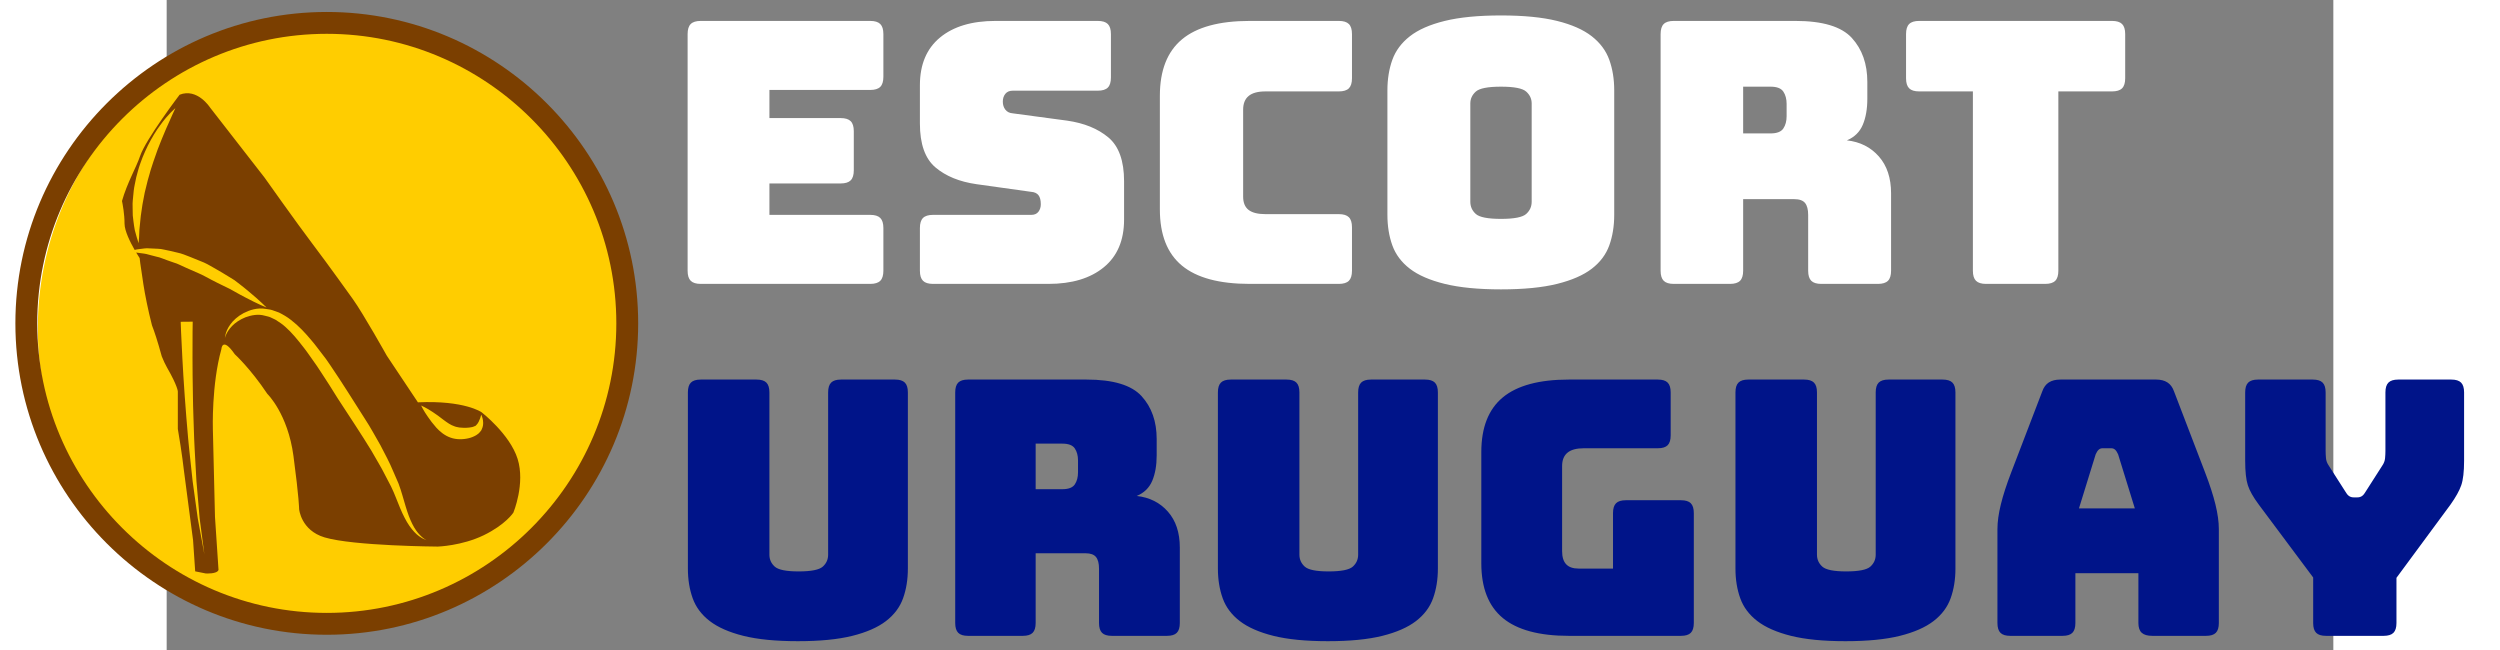 <svg xmlns="http://www.w3.org/2000/svg" xmlns:xlink="http://www.w3.org/1999/xlink" version="1.1" width="500" height="130" viewBox="80 62 700 210" xml:space="preserve">
<rect x="80" y="62" width="700" height="210" fill="#808080" stroke="none"/>
<rect x="0" y="0" width="100%" height="100%" fill="transparent"/>
<g transform="matrix(1.08 0 0 1.11 133.83 168.1)">
<path style="stroke: none; stroke-width: 1; stroke-dasharray: none; stroke-linecap: butt; stroke-dashoffset: 0; stroke-linejoin: miter; stroke-miterlimit: 4; fill: rgb(255,205,0); fill-rule: nonzero; opacity: 1;" vector-effect="non-scaling-stroke" transform=" translate(-88.39, -88.39)" d="M 88.385 88.385 M 0 88.385 C 0 137.199 39.571 176.77 88.385 176.77 C 137.199 176.77 176.77 137.199 176.77 88.385 C 176.77 39.571 137.199 0 88.385 0 C 39.571 0 0 39.571 0 88.385" stroke-linecap="round"/>
</g>
<g transform="matrix(3.53 0 0 3.53 131.73 166.47)">
<path style="stroke: none; stroke-width: 1; stroke-dasharray: none; stroke-linecap: butt; stroke-dashoffset: 0; stroke-linejoin: miter; stroke-miterlimit: 4; fill: rgb(123,63,0); fill-rule: nonzero; opacity: 1;" vector-effect="non-scaling-stroke" transform=" translate(-40, -40)" d="M 40 68.5 C 24.3 68.5 11.5 55.7 11.5 40 C 11.5 24.3 24.3 11.5 40 11.5 C 55.7 11.5 68.5 24.3 68.5 40 C 68.5 55.7 55.7 68.5 40 68.5 z M 40 13.5 C 25.4 13.5 13.5 25.4 13.5 40 C 13.5 54.6 25.4 66.5 40 66.5 C 54.6 66.5 66.5 54.6 66.5 40 C 66.5 25.4 54.6 13.5 40 13.5 z" stroke-linecap="round"/>
</g>
<g transform="matrix(1.94 0 0 1.94 129.89 169.7)">
<path style="stroke: none; stroke-width: 1; stroke-dasharray: none; stroke-linecap: butt; stroke-dashoffset: 0; stroke-linejoin: miter; stroke-miterlimit: 4; fill: rgb(123,63,0); fill-rule: nonzero; opacity: 1;" vector-effect="non-scaling-stroke" transform=" translate(-64.03, -52.52)" d="M 32.984 38.629 C 33.328 38.522 33.728 38.496 34.205 38.429 C 34.455 38.406 34.728 38.351 35.008 38.349 C 35.288 38.362 35.582 38.374 35.889 38.388 C 36.497 38.442 37.2 38.395 37.877 38.574 C 38.563 38.72 39.294 38.867 40.042 39.059 C 40.806 39.211 41.529 39.517 42.275 39.812 C 43.018 40.113 43.774 40.419 44.529 40.726 C 45.273 41.057 45.948 41.505 46.649 41.882 C 47.347 42.265 48.005 42.694 48.655 43.079 C 48.977 43.278 49.3 43.461 49.603 43.664 C 49.9 43.872 50.174 44.102 50.449 44.312 C 50.999 44.732 51.505 45.149 51.969 45.536 C 53.835 47.071 54.956 48.227 54.956 48.227 C 54.956 48.227 53.435 47.614 51.339 46.497 C 50.813 46.221 50.244 45.919 49.659 45.58 C 49.081 45.226 48.434 44.923 47.772 44.603 C 47.115 44.272 46.423 43.96 45.749 43.59 C 45.063 43.246 44.392 42.83 43.676 42.534 C 42.967 42.222 42.257 41.91 41.559 41.604 C 40.854 41.316 40.196 40.916 39.501 40.731 C 38.817 40.509 38.164 40.255 37.537 40.023 C 37.226 39.887 36.915 39.819 36.615 39.749 C 36.314 39.671 36.022 39.595 35.742 39.523 C 35.46 39.448 35.189 39.377 34.931 39.308 C 34.673 39.242 34.427 39.23 34.194 39.191 C 33.84 39.157 33.521 39.092 33.236 39.062 C 33.57 39.622 33.813 39.986 33.813 39.986 C 33.813 39.986 33.892 40.849 34.442 44.382 C 34.708 46.093 35.215 48.652 35.87 51.192 C 36.248 52.155 36.784 53.737 37.495 56.342 C 37.777 57.045 38.068 57.68 38.366 58.199 C 40.172 61.339 40.172 62.203 40.172 62.203 L 40.172 68.441 C 40.876 72.515 41.179 75.312 41.179 75.312 L 42.71 86.97 L 43.063 92.153 L 44.829 92.507 C 44.829 92.507 46.713 92.624 46.949 91.917 L 46.36 83.085 L 46.007 68.483 C 46.007 68.483 45.772 61.063 47.421 55.174 C 47.421 55.174 47.538 52.938 49.658 55.998 C 49.658 55.998 52.249 58.353 55.075 62.593 C 55.075 62.593 58.49 65.891 59.431 72.956 C 60.372 80.021 60.372 81.788 60.372 81.788 C 60.372 81.788 60.667 85.32 64.61 86.499 C 69.416 87.934 83.453 88.03 83.453 88.03 C 83.453 88.03 87.457 87.911 91.106 86.144 C 94.758 84.376 96.053 82.374 96.053 82.374 C 96.053 82.374 98.055 77.548 96.758 73.425 C 95.463 69.304 90.752 65.654 90.752 65.654 C 90.752 65.654 87.926 63.652 80.154 64.006 L 74.972 56.235 C 74.972 56.235 71.085 49.288 69.32 46.815 C 69.32 46.815 65.199 41.045 62.607 37.629 C 60.017 34.214 54.599 26.56 54.599 26.56 L 45.532 14.902 C 45.532 14.902 43.412 11.605 40.468 12.782 C 40.468 12.782 34.815 20.2 33.874 23.027 C 33.266 24.851 31.731 27.462 30.874 30.475 C 30.991 31.039 31.298 32.663 31.298 34.254 C 31.302 35.462 32.253 37.353 32.984 38.629 z M 43.493 83.344 C 43.243 81.533 42.952 79.424 42.64 77.162 C 42.518 76.027 42.392 74.853 42.264 73.662 C 42.142 72.471 41.996 71.26 41.891 70.047 C 41.699 67.619 41.458 65.193 41.317 62.914 C 41.163 60.635 41.016 58.508 40.929 56.682 C 40.723 53.033 40.65 50.592 40.65 50.592 L 42.65 50.574 C 42.65 50.574 42.598 52.996 42.616 56.635 C 42.61 58.455 42.646 60.577 42.683 62.854 C 42.706 65.129 42.822 67.553 42.889 69.981 C 42.931 71.194 43.015 72.406 43.075 73.598 C 43.141 74.791 43.207 75.965 43.271 77.102 C 43.465 79.373 43.647 81.49 43.803 83.303 C 44.278 86.916 44.595 89.326 44.595 89.326 C 44.595 89.326 44.154 86.932 43.493 83.344 z M 82.629 65.628 C 83.182 65.977 83.805 66.453 84.414 66.922 C 84.719 67.151 85.025 67.371 85.328 67.559 C 85.637 67.742 85.935 67.908 86.248 68 C 86.4 68.055 86.553 68.115 86.717 68.131 C 86.797 68.145 86.875 68.16 86.955 68.18 C 86.965 68.199 87.141 68.201 87.225 68.213 C 87.454 68.234 87.571 68.233 87.756 68.246 C 87.934 68.246 88.113 68.252 88.281 68.242 C 88.629 68.234 88.931 68.181 89.209 68.123 C 89.32 68.078 89.475 68.055 89.557 67.998 C 89.592 67.994 89.699 67.91 89.68 67.975 L 89.867 67.805 C 89.996 67.684 90.162 67.473 90.266 67.254 C 90.373 67.039 90.459 66.83 90.524 66.652 C 90.645 66.297 90.701 66.068 90.701 66.068 C 90.701 66.068 90.813 66.267 90.922 66.666 C 90.967 66.863 91.023 67.113 91.019 67.412 C 91.021 67.707 90.996 68.066 90.787 68.494 L 90.676 68.721 C 90.59 68.824 90.502 68.926 90.412 69.033 C 90.252 69.232 90.055 69.332 89.855 69.484 C 89.453 69.715 89.004 69.9 88.549 69.996 C 88.32 70.058 88.088 70.082 87.853 70.115 C 87.624 70.138 87.32 70.158 87.125 70.15 C 86.66 70.146 86.078 70.068 85.59 69.885 C 84.569 69.529 83.789 68.847 83.219 68.222 C 82.65 67.586 82.211 66.994 81.834 66.449 C 81.074 65.377 80.688 64.537 80.688 64.537 C 80.688 64.537 81.537 64.896 82.629 65.628 z M 57.025 49.055 C 57.712 49.401 58.402 49.795 59.027 50.295 C 60.298 51.272 61.435 52.49 62.497 53.774 L 62.898 54.256 L 63.299 54.772 C 63.556 55.104 63.812 55.438 64.07 55.776 C 64.595 56.438 65.113 57.129 65.595 57.877 C 66.603 59.342 67.546 60.824 68.501 62.306 C 69.442 63.787 70.386 65.271 71.312 66.732 C 72.263 68.168 73.081 69.719 73.915 71.156 C 74.682 72.64 75.452 74.053 76.034 75.476 C 76.341 76.181 76.638 76.867 76.927 77.531 C 77.177 78.183 77.397 78.904 77.581 79.525 C 77.96 80.796 78.269 81.949 78.643 82.931 C 79.014 83.91 79.422 84.73 79.856 85.34 C 80.283 85.961 80.733 86.357 81.047 86.617 C 81.389 86.848 81.57 86.971 81.57 86.971 C 81.57 86.971 81.367 86.879 80.988 86.707 C 80.633 86.498 80.081 86.184 79.549 85.59 C 79.003 85.016 78.442 84.217 77.944 83.238 C 77.434 82.265 76.975 81.121 76.496 79.898 C 76.244 79.275 76.013 78.695 75.692 78.044 C 75.369 77.423 75.035 76.782 74.69 76.122 C 74.037 74.782 73.174 73.452 72.387 72.025 C 71.52 70.636 70.653 69.224 69.69 67.771 C 68.742 66.321 67.778 64.845 66.815 63.372 C 65.881 61.883 64.956 60.385 64.018 58.984 C 63.565 58.273 63.079 57.571 62.58 56.88 C 62.336 56.533 62.092 56.19 61.851 55.848 L 61.502 55.363 L 61.128 54.875 C 60.129 53.59 59.16 52.388 58.089 51.448 C 57.564 50.961 56.985 50.602 56.435 50.249 C 56.158 50.117 55.882 49.986 55.615 49.858 C 55.344 49.723 54.972 49.675 54.666 49.583 C 53.551 49.253 52.377 49.5 51.439 49.845 C 50.498 50.224 49.739 50.741 49.225 51.278 C 48.71 51.813 48.387 52.326 48.23 52.698 C 48.069 53.077 48.01 53.292 48.01 53.292 C 48.01 53.292 48.031 53.071 48.126 52.668 C 48.227 52.259 48.447 51.667 48.923 51.022 C 49.391 50.375 50.116 49.689 51.118 49.152 C 52.109 48.649 53.413 48.18 54.896 48.462 C 55.226 48.53 55.542 48.533 55.906 48.656 C 56.271 48.787 56.646 48.92 57.025 49.055 z M 32.721 29.855 C 32.783 29.134 32.848 28.386 33.017 27.645 C 33.138 26.893 33.336 26.147 33.55 25.407 C 33.746 24.66 34.029 23.944 34.292 23.234 C 34.56 22.526 34.9 21.861 35.2 21.21 C 35.858 19.932 36.543 18.78 37.233 17.863 C 38.564 15.994 39.766 15.019 39.766 15.019 C 39.766 15.019 39.606 15.363 39.327 15.964 C 39.05 16.562 38.666 17.414 38.225 18.431 C 38.011 18.941 37.78 19.493 37.535 20.077 C 37.278 20.652 37.08 21.291 36.808 21.917 C 36.581 22.561 36.348 23.226 36.11 23.902 C 35.904 24.587 35.641 25.264 35.469 25.967 C 35.257 26.659 35.068 27.357 34.913 28.051 C 34.828 28.397 34.743 28.74 34.659 29.079 C 34.594 29.422 34.529 29.76 34.465 30.093 C 34.326 30.76 34.22 31.407 34.141 32.028 C 34.05 32.648 33.954 33.236 33.922 33.784 C 33.867 34.336 33.817 34.843 33.772 35.291 C 33.766 35.74 33.74 36.137 33.723 36.466 C 33.683 37.124 33.643 37.51 33.643 37.51 C 33.643 37.51 33.517 37.154 33.328 36.513 C 33.236 36.192 33.12 35.801 33.009 35.345 C 32.919 34.888 32.845 34.367 32.774 33.795 C 32.741 33.509 32.69 33.21 32.669 32.899 C 32.663 32.588 32.657 32.267 32.651 31.937 C 32.647 31.605 32.642 31.264 32.637 30.916 C 32.638 30.567 32.694 30.216 32.721 29.855 z" stroke-linecap="round"/>
</g>
<g transform="matrix(1.18 0 0 1.18 480.53 111.24)">
<path style="stroke: none; stroke-width: 1; stroke-dasharray: none; stroke-linecap: butt; stroke-dashoffset: 0; stroke-linejoin: miter; stroke-miterlimit: 4; fill: rgb(255,255,255); fill-rule: nonzero; opacity: 1;" vector-effect="non-scaling-stroke" transform=" translate(-203.7, 36)" d="M 56.9 0 L 56.9 0 L 10.5 0 Q 8.6 0 7.75 -0.85 Q 6.9 -1.7 6.9 -3.6 L 6.9 -3.6 L 6.9 -68.4 Q 6.9 -70.3 7.75 -71.15 Q 8.6 -72 10.5 -72 L 10.5 -72 L 56.9 -72 Q 58.8 -72 59.65 -71.15 Q 60.5 -70.3 60.5 -68.4 L 60.5 -68.4 L 60.5 -56.7 Q 60.5 -54.8 59.65 -53.95 Q 58.8 -53.1 56.9 -53.1 L 56.9 -53.1 L 29.3 -53.1 L 29.3 -45.4 L 48.8 -45.4 Q 50.7 -45.4 51.55 -44.55 Q 52.4 -43.7 52.4 -41.8 L 52.4 -41.8 L 52.4 -31.1 Q 52.4 -29.2 51.55 -28.35 Q 50.7 -27.5 48.8 -27.5 L 48.8 -27.5 L 29.3 -27.5 L 29.3 -18.9 L 56.9 -18.9 Q 58.8 -18.9 59.65 -18.05 Q 60.5 -17.2 60.5 -15.3 L 60.5 -15.3 L 60.5 -3.6 Q 60.5 -1.7 59.65 -0.85 Q 58.8 0 56.9 0 Z M 105.7 0 L 105.7 0 L 74.1 0 Q 72.2 0 71.35 -0.85 Q 70.5 -1.7 70.5 -3.6 L 70.5 -3.6 L 70.5 -15.3 Q 70.5 -17.2 71.35 -18.05 Q 72.2 -18.9 74.1 -18.9 L 74.1 -18.9 L 101 -18.9 Q 102.3 -18.9 102.95 -19.75 Q 103.6 -20.6 103.6 -21.8 L 103.6 -21.8 Q 103.6 -23.5 102.95 -24.3 Q 102.3 -25.1 101 -25.2 L 101 -25.2 L 86 -27.3 Q 79 -28.3 74.75 -31.9 Q 70.5 -35.5 70.5 -43.9 L 70.5 -43.9 L 70.5 -54.4 Q 70.5 -62.9 76 -67.45 Q 81.5 -72 91.2 -72 L 91.2 -72 L 119.2 -72 Q 121.1 -72 121.95 -71.15 Q 122.8 -70.3 122.8 -68.4 L 122.8 -68.4 L 122.8 -56.5 Q 122.8 -54.6 121.95 -53.75 Q 121.1 -52.9 119.2 -52.9 L 119.2 -52.9 L 95.9 -52.9 Q 94.6 -52.9 93.9 -52.05 Q 93.2 -51.2 93.2 -49.9 L 93.2 -49.9 Q 93.2 -48.6 93.9 -47.7 Q 94.6 -46.8 95.9 -46.7 L 95.9 -46.7 L 110.8 -44.7 Q 117.8 -43.7 122.1 -40.1 Q 126.4 -36.5 126.4 -28.1 L 126.4 -28.1 L 126.4 -17.6 Q 126.4 -9.1 120.85 -4.55 Q 115.3 0 105.7 0 Z M 185.2 0 L 185.2 0 L 160.8 0 Q 148.3 0 142.25 -5 Q 136.2 -10 136.2 -20.4 L 136.2 -20.4 L 136.2 -51.5 Q 136.2 -61.9 142.25 -66.95 Q 148.3 -72 160.8 -72 L 160.8 -72 L 185.2 -72 Q 187.1 -72 187.95 -71.15 Q 188.8 -70.3 188.8 -68.4 L 188.8 -68.4 L 188.8 -56.3 Q 188.8 -54.4 187.95 -53.55 Q 187.1 -52.7 185.2 -52.7 L 185.2 -52.7 L 165.1 -52.7 Q 162 -52.7 160.5 -51.45 Q 159 -50.2 159 -47.7 L 159 -47.7 L 159 -23.9 Q 159 -21.4 160.5 -20.25 Q 162 -19.1 165.1 -19.1 L 165.1 -19.1 L 185.2 -19.1 Q 187.1 -19.1 187.95 -18.25 Q 188.8 -17.4 188.8 -15.5 L 188.8 -15.5 L 188.8 -3.6 Q 188.8 -1.7 187.95 -0.85 Q 187.1 0 185.2 0 Z M 260.6 -53 L 260.6 -18.9 Q 260.6 -14.3 259.25 -10.55 Q 257.9 -6.8 254.45 -4.15 Q 251 -1.5 244.95 0 Q 238.9 1.5 229.6 1.5 L 229.6 1.5 Q 220.3 1.5 214.2 0 Q 208.1 -1.5 204.65 -4.15 Q 201.2 -6.8 199.85 -10.55 Q 198.5 -14.3 198.5 -18.9 L 198.5 -18.9 L 198.5 -53 Q 198.5 -57.6 199.85 -61.35 Q 201.2 -65.1 204.65 -67.8 Q 208.1 -70.5 214.2 -72 Q 220.3 -73.5 229.6 -73.5 L 229.6 -73.5 Q 238.9 -73.5 244.95 -72 Q 251 -70.5 254.45 -67.8 Q 257.9 -65.1 259.25 -61.35 Q 260.6 -57.6 260.6 -53 L 260.6 -53 Z M 221.2 -49.4 L 221.2 -22.5 Q 221.2 -20.5 222.7 -19.15 Q 224.2 -17.8 229.6 -17.8 L 229.6 -17.8 Q 235 -17.8 236.5 -19.15 Q 238 -20.5 238 -22.5 L 238 -22.5 L 238 -49.4 Q 238 -51.3 236.5 -52.65 Q 235 -54 229.6 -54 L 229.6 -54 Q 224.2 -54 222.7 -52.65 Q 221.2 -51.3 221.2 -49.4 L 221.2 -49.4 Z M 303.4 -54 L 295.9 -54 L 295.9 -41.2 L 303.4 -41.2 Q 306 -41.2 306.9 -42.55 Q 307.8 -43.9 307.8 -45.9 L 307.8 -45.9 L 307.8 -49.3 Q 307.8 -51.3 306.9 -52.65 Q 306 -54 303.4 -54 L 303.4 -54 Z M 292.3 0 L 292.3 0 L 276.9 0 Q 275 0 274.15 -0.85 Q 273.3 -1.7 273.3 -3.6 L 273.3 -3.6 L 273.3 -68.4 Q 273.3 -70.3 274.15 -71.15 Q 275 -72 276.9 -72 L 276.9 -72 L 310.2 -72 Q 321.4 -72 325.65 -67.35 Q 329.9 -62.7 329.9 -55.3 L 329.9 -55.3 L 329.9 -50.7 Q 329.9 -46.5 328.65 -43.55 Q 327.4 -40.6 324.3 -39.3 L 324.3 -39.3 Q 329.7 -38.7 333.05 -34.9 Q 336.4 -31.1 336.4 -24.8 L 336.4 -24.8 L 336.4 -3.6 Q 336.4 -1.7 335.55 -0.85 Q 334.7 0 332.8 0 L 332.8 0 L 317.3 0 Q 315.4 0 314.55 -0.85 Q 313.7 -1.7 313.7 -3.6 L 313.7 -3.6 L 313.7 -18.9 Q 313.7 -21.1 312.85 -22.15 Q 312 -23.2 309.9 -23.2 L 309.9 -23.2 L 295.9 -23.2 L 295.9 -3.6 Q 295.9 -1.7 295.05 -0.85 Q 294.2 0 292.3 0 Z M 378.6 0 L 378.6 0 L 362.4 0 Q 360.5 0 359.65 -0.85 Q 358.8 -1.7 358.8 -3.6 L 358.8 -3.6 L 358.8 -52.7 L 344.1 -52.7 Q 342.2 -52.7 341.35 -53.55 Q 340.5 -54.4 340.5 -56.3 L 340.5 -56.3 L 340.5 -68.4 Q 340.5 -70.3 341.35 -71.15 Q 342.2 -72 344.1 -72 L 344.1 -72 L 396.9 -72 Q 398.8 -72 399.65 -71.15 Q 400.5 -70.3 400.5 -68.4 L 400.5 -68.4 L 400.5 -56.3 Q 400.5 -54.4 399.65 -53.55 Q 398.8 -52.7 396.9 -52.7 L 396.9 -52.7 L 382.2 -52.7 L 382.2 -3.6 Q 382.2 -1.7 381.35 -0.85 Q 380.5 0 378.6 0 Z" stroke-linecap="round"/>
</g>
<g transform="matrix(1.15 0 0 1.15 535.32 226.89)">
<path style="stroke: none; stroke-width: 0; stroke-dasharray: none; stroke-linecap: butt; stroke-dashoffset: 0; stroke-linejoin: miter; stroke-miterlimit: 4; fill: rgb(0,20,137); fill-rule: nonzero; opacity: 1;" vector-effect="non-scaling-stroke" transform=" translate(-255.9, 35.25)" d="M 68.2 -68.4 L 68.2 -18.9 Q 68.2 -14.3 66.85 -10.55 Q 65.5 -6.8 62.05 -4.15 Q 58.6 -1.5 52.6 0 Q 46.6 1.5 37.3 1.5 L 37.3 1.5 Q 28 1.5 22 0 Q 16 -1.5 12.55 -4.15 Q 9.1 -6.8 7.75 -10.55 Q 6.4 -14.3 6.4 -18.9 L 6.4 -18.9 L 6.4 -68.4 Q 6.4 -70.3 7.25 -71.15 Q 8.1 -72 10 -72 L 10 -72 L 25.7 -72 Q 27.6 -72 28.45 -71.15 Q 29.3 -70.3 29.3 -68.4 L 29.3 -68.4 L 29.3 -22.8 Q 29.3 -20.8 30.8 -19.45 Q 32.3 -18.1 37.5 -18.1 L 37.5 -18.1 Q 42.8 -18.1 44.3 -19.45 Q 45.8 -20.8 45.8 -22.8 L 45.8 -22.8 L 45.8 -68.4 Q 45.8 -70.3 46.65 -71.15 Q 47.5 -72 49.4 -72 L 49.4 -72 L 64.6 -72 Q 66.5 -72 67.35 -71.15 Q 68.2 -70.3 68.2 -68.4 L 68.2 -68.4 Z M 111.6 -54 L 104.1 -54 L 104.1 -41.2 L 111.6 -41.2 Q 114.2 -41.2 115.1 -42.55 Q 116 -43.9 116 -45.9 L 116 -45.9 L 116 -49.3 Q 116 -51.3 115.1 -52.65 Q 114.2 -54 111.6 -54 L 111.6 -54 Z M 100.5 0 L 100.5 0 L 85.1 0 Q 83.2 0 82.35 -0.85 Q 81.5 -1.7 81.5 -3.6 L 81.5 -3.6 L 81.5 -68.4 Q 81.5 -70.3 82.35 -71.15 Q 83.2 -72 85.1 -72 L 85.1 -72 L 118.4 -72 Q 129.6 -72 133.85 -67.35 Q 138.1 -62.7 138.1 -55.3 L 138.1 -55.3 L 138.1 -50.7 Q 138.1 -46.5 136.85 -43.55 Q 135.6 -40.6 132.5 -39.3 L 132.5 -39.3 Q 137.9 -38.7 141.25 -34.9 Q 144.6 -31.1 144.6 -24.8 L 144.6 -24.8 L 144.6 -3.6 Q 144.6 -1.7 143.75 -0.85 Q 142.9 0 141 0 L 141 0 L 125.5 0 Q 123.6 0 122.75 -0.85 Q 121.9 -1.7 121.9 -3.6 L 121.9 -3.6 L 121.9 -18.9 Q 121.9 -21.1 121.05 -22.15 Q 120.2 -23.2 118.1 -23.2 L 118.1 -23.2 L 104.1 -23.2 L 104.1 -3.6 Q 104.1 -1.7 103.25 -0.85 Q 102.4 0 100.5 0 Z M 217.1 -68.4 L 217.1 -18.9 Q 217.1 -14.3 215.75 -10.55 Q 214.4 -6.8 210.95 -4.15 Q 207.5 -1.5 201.5 0 Q 195.5 1.5 186.2 1.5 L 186.2 1.5 Q 176.9 1.5 170.9 0 Q 164.9 -1.5 161.45 -4.15 Q 158 -6.8 156.65 -10.55 Q 155.3 -14.3 155.3 -18.9 L 155.3 -18.9 L 155.3 -68.4 Q 155.3 -70.3 156.15 -71.15 Q 157 -72 158.9 -72 L 158.9 -72 L 174.6 -72 Q 176.5 -72 177.35 -71.15 Q 178.2 -70.3 178.2 -68.4 L 178.2 -68.4 L 178.2 -22.8 Q 178.2 -20.8 179.7 -19.45 Q 181.2 -18.1 186.4 -18.1 L 186.4 -18.1 Q 191.7 -18.1 193.2 -19.45 Q 194.7 -20.8 194.7 -22.8 L 194.7 -22.8 L 194.7 -68.4 Q 194.7 -70.3 195.55 -71.15 Q 196.4 -72 198.3 -72 L 198.3 -72 L 213.5 -72 Q 215.4 -72 216.25 -71.15 Q 217.1 -70.3 217.1 -68.4 L 217.1 -68.4 Z M 285.4 0 L 285.4 0 L 253.9 0 Q 241.4 0 235.35 -5 Q 229.3 -10 229.3 -20.4 L 229.3 -20.4 L 229.3 -51.6 Q 229.3 -62 235.35 -67 Q 241.4 -72 253.9 -72 L 253.9 -72 L 278.9 -72 Q 280.8 -72 281.65 -71.15 Q 282.5 -70.3 282.5 -68.4 L 282.5 -68.4 L 282.5 -56.3 Q 282.5 -54.4 281.65 -53.55 Q 280.8 -52.7 278.9 -52.7 L 278.9 -52.7 L 258.1 -52.7 Q 255 -52.7 253.5 -51.45 Q 252 -50.2 252 -47.7 L 252 -47.7 L 252 -23.8 Q 252 -21.3 253.15 -20.1 Q 254.3 -18.9 256.6 -18.9 L 256.6 -18.9 L 266.3 -18.9 L 266.3 -34.5 Q 266.3 -36.4 267.15 -37.25 Q 268 -38.1 269.9 -38.1 L 269.9 -38.1 L 285.4 -38.1 Q 287.3 -38.1 288.15 -37.25 Q 289 -36.4 289 -34.5 L 289 -34.5 L 289 -3.6 Q 289 -1.7 288.15 -0.85 Q 287.3 0 285.4 0 Z M 362.5 -68.4 L 362.5 -18.9 Q 362.5 -14.3 361.15 -10.55 Q 359.8 -6.8 356.35 -4.15 Q 352.9 -1.5 346.9 0 Q 340.9 1.5 331.6 1.5 L 331.6 1.5 Q 322.3 1.5 316.3 0 Q 310.3 -1.5 306.85 -4.15 Q 303.4 -6.8 302.05 -10.55 Q 300.7 -14.3 300.7 -18.9 L 300.7 -18.9 L 300.7 -68.4 Q 300.7 -70.3 301.55 -71.15 Q 302.4 -72 304.3 -72 L 304.3 -72 L 320 -72 Q 321.9 -72 322.75 -71.15 Q 323.6 -70.3 323.6 -68.4 L 323.6 -68.4 L 323.6 -22.8 Q 323.6 -20.8 325.1 -19.45 Q 326.6 -18.1 331.8 -18.1 L 331.8 -18.1 Q 337.1 -18.1 338.6 -19.45 Q 340.1 -20.8 340.1 -22.8 L 340.1 -22.8 L 340.1 -68.4 Q 340.1 -70.3 340.95 -71.15 Q 341.8 -72 343.7 -72 L 343.7 -72 L 358.9 -72 Q 360.8 -72 361.65 -71.15 Q 362.5 -70.3 362.5 -68.4 L 362.5 -68.4 Z M 401.9 -51 L 401.9 -51 L 397.2 -35.8 L 412.9 -35.8 L 408.2 -51 Q 407.8 -51.9 407.35 -52.3 Q 406.9 -52.7 406.3 -52.7 L 406.3 -52.7 L 403.8 -52.7 Q 403.2 -52.7 402.75 -52.3 Q 402.3 -51.9 401.9 -51 Z M 396.2 -17.6 L 396.2 -3.6 Q 396.2 -1.7 395.35 -0.85 Q 394.5 0 392.6 0 L 392.6 0 L 377.9 0 Q 376 0 375.15 -0.85 Q 374.3 -1.7 374.3 -3.6 L 374.3 -3.6 L 374.3 -30 Q 374.3 -33 375.25 -36.9 Q 376.2 -40.8 378.2 -46 L 378.2 -46 L 386.9 -68.7 Q 387.5 -70.4 388.75 -71.2 Q 390 -72 392 -72 L 392 -72 L 418.9 -72 Q 420.8 -72 422.05 -71.2 Q 423.3 -70.4 423.9 -68.7 L 423.9 -68.7 L 432.6 -46 Q 434.6 -40.8 435.55 -36.9 Q 436.5 -33 436.5 -30 L 436.5 -30 L 436.5 -3.6 Q 436.5 -1.7 435.65 -0.85 Q 434.8 0 432.9 0 L 432.9 0 L 417.8 0 Q 415.8 0 414.85 -0.85 Q 413.9 -1.7 413.9 -3.6 L 413.9 -3.6 L 413.9 -17.6 L 396.2 -17.6 Z M 482.8 0 L 482.8 0 L 466.6 0 Q 464.7 0 463.85 -0.85 Q 463 -1.7 463 -3.6 L 463 -3.6 L 463 -16.4 L 447.7 -36.9 Q 445.4 -40 444.65 -42.3 Q 443.9 -44.6 443.9 -49.2 L 443.9 -49.2 L 443.9 -68.4 Q 443.9 -70.3 444.75 -71.15 Q 445.6 -72 447.5 -72 L 447.5 -72 L 462.9 -72 Q 464.8 -72 465.65 -71.15 Q 466.5 -70.3 466.5 -68.4 L 466.5 -68.4 L 466.5 -52 Q 466.5 -51 466.6 -49.9 Q 466.7 -48.8 467.4 -47.8 L 467.4 -47.8 L 472 -40.6 Q 472.5 -39.7 473.05 -39.3 Q 473.6 -38.9 474.4 -38.9 L 474.4 -38.9 L 475.4 -38.9 Q 476.2 -38.9 476.75 -39.3 Q 477.3 -39.7 477.8 -40.6 L 477.8 -40.6 L 482.4 -47.8 Q 483.1 -48.8 483.2 -49.9 Q 483.3 -51 483.3 -52 L 483.3 -52 L 483.3 -68.4 Q 483.3 -70.3 484.15 -71.15 Q 485 -72 486.9 -72 L 486.9 -72 L 501.8 -72 Q 503.7 -72 504.55 -71.15 Q 505.4 -70.3 505.4 -68.4 L 505.4 -68.4 L 505.4 -49.2 Q 505.4 -44.6 504.6 -42.3 Q 503.8 -40 501.6 -36.9 L 501.6 -36.9 L 486.4 -16.3 L 486.4 -3.6 Q 486.4 -1.7 485.55 -0.85 Q 484.7 0 482.8 0 Z" stroke-linecap="round"/>
</g>
</svg>